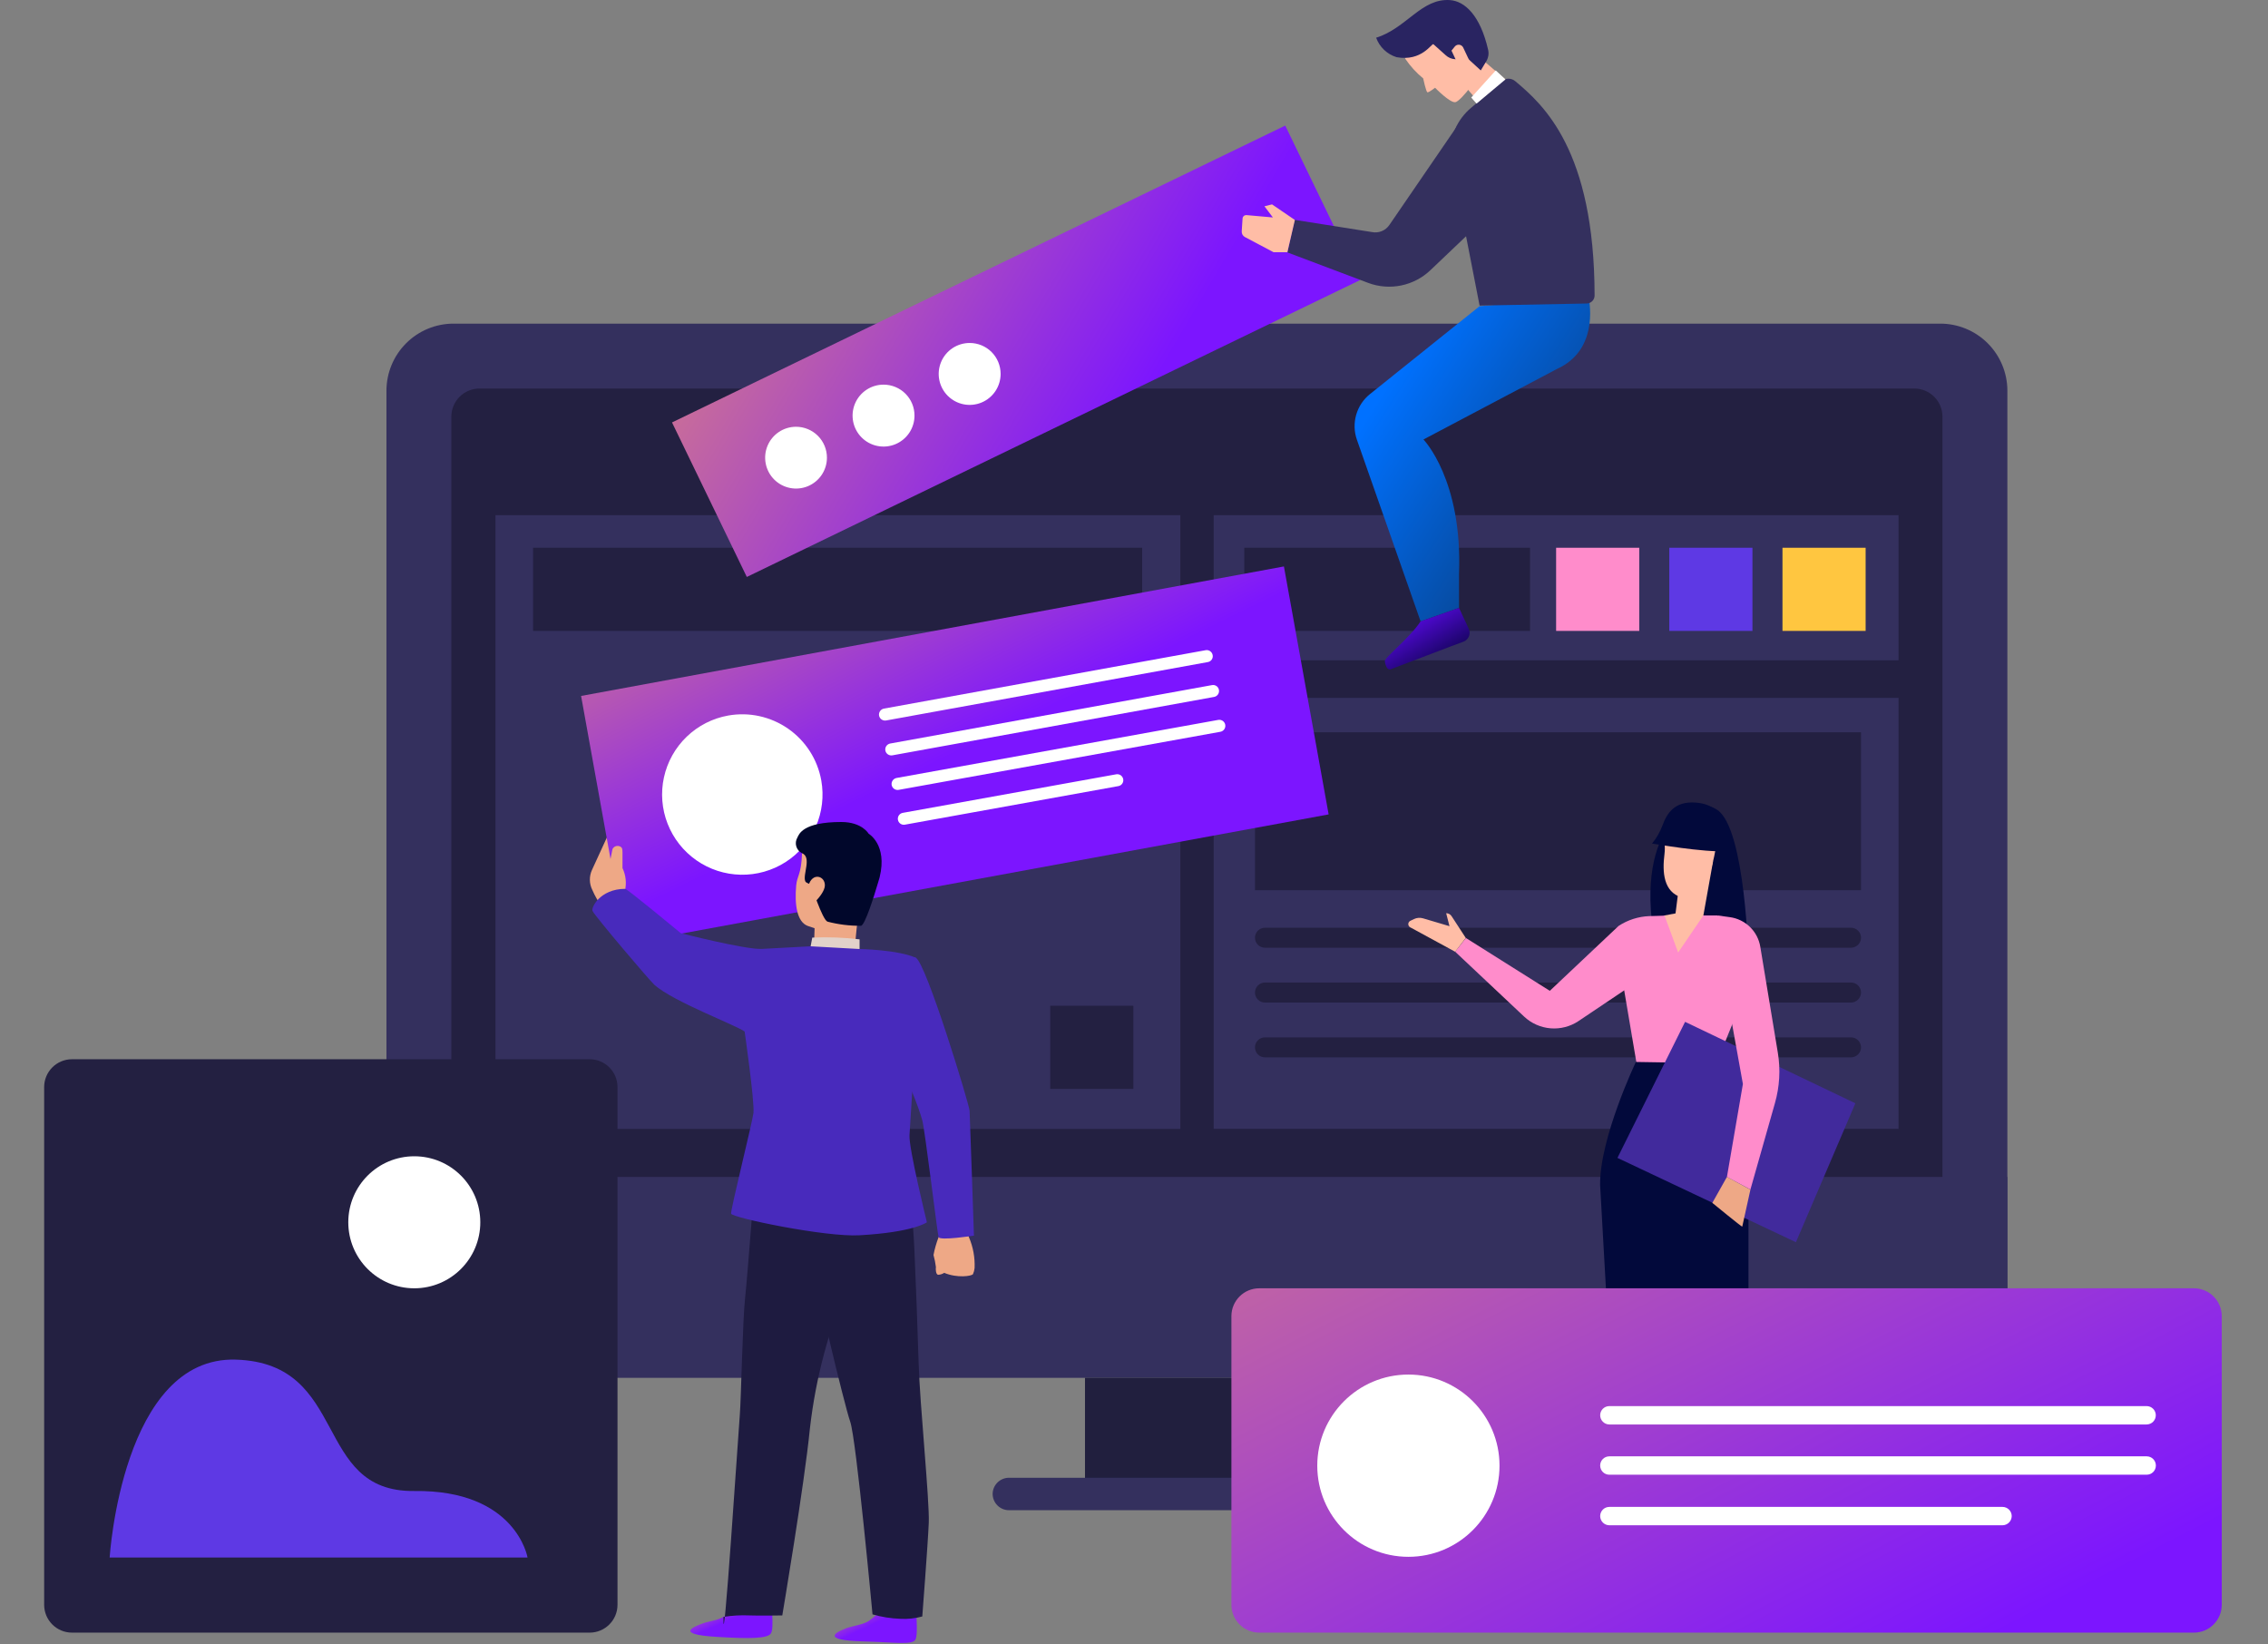 <svg width="407" height="295" viewBox="0 0 407 295" fill="none" xmlns="http://www.w3.org/2000/svg">
<rect x="0" y="0" width="407" height="295" fill="#808080" stroke="none"/>
<g clip-path="url(#clip0_5281_27730)">
<path d="M360.23 70.103V235.15C360.23 236.732 359.919 238.298 359.313 239.759C358.708 241.22 357.821 242.548 356.703 243.666C355.585 244.784 354.257 245.671 352.796 246.276C351.335 246.882 349.769 247.193 348.187 247.193H81.381C78.189 247.19 75.129 245.92 72.873 243.662C70.617 241.404 69.35 238.342 69.35 235.15V70.103C69.353 66.913 70.621 63.854 72.877 61.599C75.132 59.343 78.191 58.074 81.381 58.071H348.187C351.379 58.071 354.441 59.339 356.699 61.594C358.957 63.85 360.227 66.911 360.23 70.103Z" fill="#34305E"/>
<path d="M86.028 235.546C84.694 235.543 83.416 235.012 82.473 234.069C81.53 233.126 80.999 231.848 80.996 230.515V74.75C80.999 73.416 81.53 72.138 82.473 71.195C83.416 70.252 84.694 69.721 86.028 69.718H343.54C344.876 69.721 346.157 70.254 347.102 71.199C348.048 72.144 348.58 73.425 348.583 74.761V230.503C348.583 231.841 348.052 233.124 347.106 234.069C346.16 235.015 344.877 235.546 343.54 235.546H86.028Z" fill="#232041"/>
<path d="M360.23 211.181V235.15C360.23 236.732 359.919 238.298 359.313 239.759C358.708 241.22 357.821 242.548 356.703 243.666C355.585 244.784 354.257 245.671 352.796 246.277C351.335 246.882 349.769 247.193 348.187 247.193H81.381C78.189 247.19 75.129 245.92 72.873 243.662C70.617 241.404 69.35 238.342 69.35 235.15V211.181H360.23Z" fill="#34305E"/>
<path d="M234.863 247.228H194.705V268.099H234.863V247.228Z" fill="#211F3E"/>
<path d="M181.066 265.164H251.413V270.987H181.066C180.287 270.987 179.541 270.678 178.991 270.128C178.44 269.577 178.131 268.831 178.131 268.052C178.143 267.282 178.458 266.548 179.007 266.007C179.556 265.467 180.295 265.164 181.066 265.164Z" fill="#34305E"/>
<path d="M340.699 125.227H217.801V202.562H340.699V125.227Z" fill="#34305E"/>
<path d="M333.967 131.4H225.209V159.737H333.967V131.4Z" fill="#232041"/>
<path d="M332.174 170.056H227.003C226.767 170.056 226.534 170.01 226.316 169.919C226.099 169.829 225.901 169.697 225.734 169.531C225.568 169.364 225.436 169.166 225.346 168.949C225.255 168.731 225.209 168.498 225.209 168.262C225.209 167.787 225.398 167.33 225.734 166.994C226.071 166.658 226.527 166.469 227.003 166.469H332.174C332.414 166.47 332.651 166.52 332.872 166.614C333.093 166.708 333.293 166.846 333.46 167.018C333.627 167.19 333.757 167.394 333.845 167.618C333.932 167.842 333.974 168.081 333.967 168.321C333.949 168.785 333.753 169.225 333.419 169.548C333.085 169.871 332.639 170.053 332.174 170.056Z" fill="#232041"/>
<path d="M332.174 179.898H227.003C226.526 179.895 226.07 179.703 225.734 179.365C225.398 179.027 225.209 178.569 225.209 178.092C225.212 177.618 225.402 177.163 225.738 176.828C226.073 176.492 226.528 176.302 227.003 176.299H332.174C332.649 176.302 333.103 176.492 333.439 176.828C333.774 177.163 333.964 177.618 333.967 178.092C333.964 178.568 333.775 179.024 333.439 179.362C333.104 179.699 332.65 179.892 332.174 179.898Z" fill="#232041"/>
<path d="M332.174 189.727H227.003C226.767 189.727 226.534 189.681 226.316 189.591C226.099 189.501 225.901 189.369 225.734 189.202C225.568 189.036 225.436 188.838 225.346 188.62C225.255 188.403 225.209 188.169 225.209 187.934C225.209 187.458 225.398 187.002 225.734 186.666C226.071 186.329 226.527 186.14 227.003 186.14H332.174C332.649 186.143 333.103 186.333 333.439 186.669C333.774 187.005 333.964 187.459 333.967 187.934C333.964 188.409 333.774 188.863 333.439 189.199C333.103 189.534 332.649 189.724 332.174 189.727Z" fill="#232041"/>
<path d="M313.772 172.152C313.772 172.152 313.236 148.858 308.228 145.364C303.22 141.87 292.714 149.278 297.303 170.51L313.772 172.152Z" fill="#02093B"/>
<path d="M314.54 174.68L306.736 194.002H294.227L290.256 170.557L298.7 164.268H308.227L314.54 174.68Z" fill="#FF8CCB"/>
<path d="M293.901 176.077L283.268 183.217C281.789 184.205 280.02 184.663 278.248 184.517C276.475 184.371 274.805 183.63 273.508 182.413L261.127 170.766L263.06 168.309L278.12 177.789L290.465 166.143C292.102 165.072 293.997 164.465 295.951 164.384C296.964 164.384 298.013 164.302 298.7 164.302C300.47 164.267 293.901 176.077 293.901 176.077Z" fill="#FF8CCB"/>
<path d="M298.699 164.267L301.145 170.918L305.676 164.267L307.411 154.565L301.576 156.825L300.679 163.895L298.699 164.267Z" fill="#FFBDA6"/>
<path d="M293.564 190.554L308.227 190.787L313.771 206.336V260.051L289.755 259.026L287.146 212.648C287.03 204.263 293.564 190.554 293.564 190.554Z" fill="#02093B"/>
<path d="M261.127 170.778L253.079 166.399C252.971 166.344 252.881 166.261 252.818 166.158C252.754 166.056 252.721 165.937 252.721 165.817C252.721 165.696 252.754 165.577 252.818 165.475C252.881 165.372 252.971 165.289 253.079 165.234L253.731 164.92C254.238 164.671 254.82 164.621 255.362 164.78L260.114 166.189L259.52 163.86C259.719 163.861 259.914 163.912 260.088 164.01C260.261 164.108 260.406 164.249 260.51 164.419L263.037 168.297L261.127 170.778Z" fill="#FFBDA6"/>
<path d="M298.27 149.429C298.707 150.64 298.854 151.936 298.7 153.214C298.27 156.58 298.549 160.028 301.752 161.029C307.191 162.718 308.228 149.639 308.228 149.639L298.27 149.429Z" fill="#FFBDA6"/>
<path d="M296.463 151.363C296.707 151.363 305.431 152.981 310.241 152.748C310.241 152.748 311.406 144.409 304.15 144.002C300.539 143.804 299.177 145.83 298.326 148.136C297.891 149.309 297.261 150.399 296.463 151.363Z" fill="#02093B"/>
<path d="M302.392 183.356L332.953 197.973L322.285 222.898L290.256 207.768L302.392 183.356Z" fill="#412A9C"/>
<path d="M308.227 164.268L310.416 164.57C311.777 164.752 313.044 165.366 314.03 166.322C315.015 167.279 315.668 168.526 315.89 169.881L319.035 188.877C319.536 191.895 319.361 194.986 318.522 197.927L314.12 213.441L309.904 211.181L312.769 194.514L309.275 175.111L308.227 164.268Z" fill="#FF8CCB"/>
<path d="M309.904 211.181L307.283 215.84C307.283 215.84 312.618 220.219 312.652 220.103C312.687 219.986 314.12 213.464 314.12 213.464L309.904 211.181Z" fill="#EEA886"/>
<path d="M393.7 231.167H225.98C223.219 231.167 220.98 233.406 220.98 236.167V287.954C220.98 290.715 223.219 292.954 225.98 292.954H393.7C396.461 292.954 398.7 290.715 398.7 287.954V236.167C398.7 233.406 396.461 231.167 393.7 231.167Z" fill="url(#paint0_linear_5281_27730)"/>
<path d="M385.223 255.602H288.798C288.362 255.599 287.944 255.423 287.637 255.113C287.329 254.803 287.156 254.384 287.156 253.948C287.156 253.512 287.329 253.095 287.637 252.787C287.945 252.479 288.363 252.306 288.798 252.306H385.223C385.658 252.306 386.076 252.479 386.384 252.787C386.692 253.095 386.865 253.512 386.865 253.948C386.865 254.384 386.692 254.803 386.385 255.113C386.077 255.423 385.66 255.599 385.223 255.602Z" fill="white"/>
<path d="M385.235 261.321H288.798C287.891 261.321 287.156 262.056 287.156 262.963V262.975C287.156 263.882 287.891 264.617 288.798 264.617H385.235C386.141 264.617 386.877 263.882 386.877 262.975V262.963C386.877 262.056 386.141 261.321 385.235 261.321Z" fill="white"/>
<path d="M359.355 273.69H288.798C288.362 273.687 287.944 273.511 287.637 273.201C287.329 272.891 287.156 272.472 287.156 272.036C287.156 271.6 287.329 271.183 287.637 270.875C287.945 270.567 288.363 270.394 288.798 270.394H359.355C359.792 270.394 360.211 270.566 360.521 270.874C360.83 271.181 361.006 271.599 361.009 272.036C361.006 272.473 360.831 272.892 360.521 273.202C360.212 273.511 359.793 273.687 359.355 273.69Z" fill="white"/>
<path d="M252.741 279.35C261.772 279.35 269.093 272.029 269.093 262.998C269.093 253.967 261.772 246.646 252.741 246.646C243.71 246.646 236.389 253.967 236.389 262.998C236.389 272.029 243.71 279.35 252.741 279.35Z" fill="white"/>
<path d="M211.814 92.441H88.916V202.574H211.814V92.441Z" fill="#34305E"/>
<path d="M203.383 180.468H188.463V195.388H203.383V180.468Z" fill="#232041"/>
<path d="M204.966 98.288H95.66V113.208H204.966V98.288Z" fill="#232041"/>
<path d="M340.699 92.441H217.801V118.484H340.699V92.441Z" fill="#34305E"/>
<path d="M334.793 98.288H319.873V113.208H334.793V98.288Z" fill="#FFC640"/>
<path d="M314.482 98.288H299.562V113.208H314.482V98.288Z" fill="#5E39E4"/>
<path d="M294.17 98.288H279.25V113.208H294.17V98.288Z" fill="#FF8CCB"/>
<path d="M274.568 98.288H223.287V113.208H274.568V98.288Z" fill="#232041"/>
<path d="M263.025 15.63L266.158 19.229L271.481 15.397L265.856 10.575L263.025 15.63Z" fill="#FFBDA6"/>
<path d="M252.205 6.965C251.92 7.524 251.771 8.142 251.771 8.77C251.771 9.397 251.92 10.016 252.205 10.575C253.094 11.888 254.169 13.065 255.397 14.069C255.397 14.069 255.909 16.515 256.165 16.562C256.422 16.608 257.528 15.746 257.528 15.746C257.528 15.746 260.23 18.53 261.185 18.332C262.14 18.134 266.065 13.347 266.019 11.123C265.972 8.898 256.922 2.143 252.205 6.965Z" fill="#FFBDA6"/>
<path d="M257.226 7.931L259.439 9.911C259.909 10.344 260.517 10.598 261.156 10.627C261.795 10.657 262.424 10.462 262.933 10.075L265.728 12.637L266.706 11.018C267.085 10.402 267.21 9.663 267.056 8.956C265.611 2.632 262.793 0.233 260.265 0.023C255.106 -0.396 252.392 5.09 246.953 6.767C247.253 7.593 247.74 8.339 248.377 8.945C249.013 9.552 249.782 10.002 250.622 10.261C255.164 11.088 256.946 7.71 257.226 7.931Z" fill="#292461"/>
<path d="M261.418 11.088L260.475 9.084L261.069 8.351C261.164 8.234 261.287 8.143 261.427 8.086C261.566 8.029 261.718 8.009 261.868 8.026C262.018 8.043 262.16 8.098 262.283 8.186C262.406 8.273 262.505 8.39 262.571 8.525L263.887 11.309L261.418 11.088Z" fill="#FFBDA6"/>
<path d="M285.039 53.086C285.446 54.996 286.576 62.928 279.46 66.177L255.444 78.861C255.444 78.861 262.49 86.07 261.826 103.017V109.073L254.931 111.495L243.494 78.884C242.996 77.451 242.953 75.899 243.37 74.439C243.786 72.98 244.644 71.685 245.824 70.731L265.507 54.95L285.027 53.133" fill="url(#paint1_linear_5281_27730)"/>
<path d="M230.638 22.531L120.596 75.799L134.018 103.527L244.06 50.259L230.638 22.531Z" fill="url(#paint2_linear_5281_27730)"/>
<path d="M254.931 111.495L261.826 109.073L263.573 112.823C263.673 113.039 263.726 113.273 263.73 113.511C263.734 113.748 263.689 113.984 263.597 114.203C263.505 114.422 263.368 114.62 263.196 114.783C263.023 114.947 262.819 115.072 262.595 115.152L260.265 116.014L249.609 120.079C248.712 120.417 248.514 118.646 248.514 118.646C248.49 117.948 253.021 114.43 254.931 111.495Z" fill="url(#paint3_linear_5281_27730)"/>
<path d="M232.324 39.448L246.184 41.638C246.775 41.761 247.389 41.706 247.949 41.48C248.508 41.254 248.989 40.867 249.329 40.368L261.523 22.572L266.123 39.506L256.736 48.44C255.279 49.842 253.455 50.805 251.475 51.217C249.495 51.63 247.439 51.474 245.543 50.769L231.031 45.295L232.324 39.448Z" fill="#34305E"/>
<path d="M231.02 45.26H228.551L223.403 42.534C223.22 42.438 223.069 42.291 222.968 42.112C222.867 41.932 222.82 41.727 222.832 41.521L222.983 39.191C222.998 39.023 223.078 38.866 223.207 38.755C223.335 38.644 223.501 38.588 223.671 38.597L228.423 39.017L226.908 37.014L228.271 36.676L232.371 39.471L231.02 45.26Z" fill="#FFBDA6"/>
<path d="M271.936 14.582C276.967 18.798 286.122 26.951 286.156 53.017C286.157 53.394 286.009 53.756 285.746 54.026C285.483 54.295 285.124 54.452 284.747 54.461L265.518 54.833L260.254 27.871C260.178 26.255 260.477 24.643 261.127 23.162C261.778 21.681 262.763 20.371 264.004 19.334C266.415 17.319 268.313 15.63 269.455 14.582C269.8 14.284 270.24 14.121 270.695 14.121C271.151 14.121 271.591 14.284 271.936 14.582Z" fill="#34305E"/>
<path d="M268.418 12.637L264.016 17.505L264.971 18.588L270.154 14.256L268.418 12.637Z" fill="white"/>
<path d="M148.396 82.134C148.394 83.23 148.067 84.3 147.456 85.21C146.846 86.121 145.979 86.829 144.966 87.247C143.953 87.665 142.838 87.773 141.764 87.558C140.689 87.343 139.702 86.814 138.928 86.038C138.154 85.262 137.627 84.274 137.414 83.199C137.201 82.124 137.312 81.01 137.732 79.998C138.152 78.986 138.862 78.12 139.774 77.512C140.685 76.903 141.757 76.578 142.852 76.578C143.582 76.578 144.303 76.722 144.977 77.001C145.65 77.281 146.262 77.69 146.777 78.206C147.292 78.722 147.7 79.335 147.978 80.008C148.256 80.683 148.398 81.405 148.396 82.134Z" fill="white"/>
<path d="M164.109 74.575C164.109 75.674 163.783 76.749 163.172 77.663C162.561 78.577 161.693 79.289 160.677 79.709C159.661 80.129 158.543 80.238 157.465 80.023C156.387 79.808 155.398 79.278 154.621 78.499C153.845 77.721 153.316 76.73 153.103 75.652C152.89 74.573 153.002 73.456 153.424 72.441C153.847 71.426 154.56 70.559 155.476 69.95C156.391 69.341 157.466 69.017 158.565 69.019C159.294 69.019 160.016 69.163 160.69 69.443C161.363 69.722 161.975 70.131 162.49 70.647C163.004 71.163 163.413 71.776 163.691 72.45C163.968 73.124 164.111 73.846 164.109 74.575Z" fill="white"/>
<path d="M179.564 67.086C179.567 68.186 179.242 69.261 178.633 70.177C178.023 71.092 177.156 71.806 176.14 72.228C175.124 72.65 174.006 72.761 172.928 72.547C171.849 72.333 170.858 71.804 170.08 71.026C169.303 70.248 168.773 69.257 168.559 68.178C168.345 67.1 168.456 65.982 168.878 64.966C169.3 63.95 170.014 63.083 170.929 62.473C171.845 61.864 172.921 61.54 174.02 61.542C175.491 61.542 176.901 62.126 177.94 63.166C178.98 64.206 179.564 65.616 179.564 67.086Z" fill="white"/>
<path d="M105.812 190.065H12.924C10.162 190.065 7.924 192.304 7.924 195.065V287.954C7.924 290.715 10.162 292.954 12.924 292.954H105.812C108.574 292.954 110.812 290.715 110.812 287.954V195.065C110.812 192.304 108.574 190.065 105.812 190.065Z" fill="#232041"/>
<path d="M74.347 231.167C80.889 231.167 86.192 225.864 86.192 219.322C86.192 212.781 80.889 207.478 74.347 207.478C67.805 207.478 62.502 212.781 62.502 219.322C62.502 225.864 67.805 231.167 74.347 231.167Z" fill="white"/>
<path d="M19.676 279.478C19.676 279.478 21.924 243.303 42.352 243.967C62.781 244.631 56.037 267.773 74.335 267.54C92.632 267.307 94.67 279.478 94.67 279.478H19.676Z" fill="#5E39E4"/>
<path d="M107.948 162.602C107.294 161.693 106.74 160.717 106.294 159.69C106.015 159.133 105.864 158.521 105.854 157.898C105.844 157.275 105.974 156.657 106.236 156.092L109.124 149.802L111.873 160.634L107.948 162.602Z" fill="#EEA886"/>
<path d="M238.428 146.133L112.304 169.357L104.279 124.878L230.403 101.642L238.428 146.133Z" fill="url(#paint4_linear_5281_27730)"/>
<path d="M147.383 140.042C147.882 142.844 147.538 145.732 146.397 148.339C145.255 150.946 143.366 153.157 140.968 154.691C138.57 156.225 135.772 157.013 132.926 156.957C130.08 156.901 127.315 156.003 124.98 154.375C122.644 152.748 120.844 150.465 119.806 147.814C118.768 145.164 118.539 142.265 119.148 139.485C119.757 136.704 121.176 134.167 123.227 132.193C125.278 130.219 127.868 128.897 130.669 128.395C134.43 127.724 138.303 128.574 141.438 130.758C144.572 132.942 146.71 136.281 147.383 140.042Z" fill="white"/>
<path d="M216.753 118.798L159.008 129.28C158.725 129.328 158.436 129.263 158.201 129.1C157.965 128.937 157.804 128.688 157.75 128.407C157.702 128.124 157.767 127.835 157.93 127.6C158.093 127.364 158.342 127.203 158.623 127.149L216.368 116.667C216.649 116.619 216.938 116.684 217.171 116.848C217.404 117.011 217.563 117.26 217.615 117.54C217.643 117.679 217.643 117.823 217.615 117.963C217.587 118.102 217.531 118.235 217.451 118.352C217.37 118.469 217.267 118.569 217.147 118.646C217.027 118.723 216.893 118.774 216.753 118.798Z" fill="white"/>
<path d="M217.881 125.053L160.136 135.535C159.854 135.586 159.562 135.522 159.327 135.358C159.091 135.195 158.929 134.944 158.878 134.661C158.831 134.38 158.896 134.092 159.059 133.859C159.223 133.626 159.472 133.466 159.752 133.415L217.497 122.933C217.636 122.906 217.778 122.907 217.916 122.936C218.054 122.965 218.185 123.021 218.302 123.102C218.418 123.182 218.516 123.285 218.592 123.404C218.668 123.523 218.72 123.656 218.743 123.795C218.795 124.076 218.733 124.365 218.571 124.601C218.41 124.837 218.162 124.999 217.881 125.053Z" fill="white"/>
<path d="M219.001 131.307L161.267 141.731C160.985 141.782 160.693 141.718 160.458 141.554C160.222 141.391 160.061 141.14 160.009 140.857C159.962 140.575 160.026 140.285 160.19 140.05C160.353 139.815 160.602 139.653 160.883 139.599L218.628 129.175C218.909 129.128 219.197 129.193 219.431 129.356C219.664 129.52 219.823 129.769 219.874 130.049C219.925 130.331 219.862 130.623 219.698 130.859C219.534 131.094 219.283 131.256 219.001 131.307Z" fill="white"/>
<path d="M200.703 141.055L162.396 147.974C162.257 148 162.114 147.999 161.975 147.971C161.836 147.942 161.704 147.886 161.587 147.805C161.47 147.725 161.37 147.623 161.293 147.504C161.216 147.384 161.163 147.251 161.138 147.112C161.111 146.972 161.113 146.828 161.142 146.688C161.172 146.548 161.229 146.416 161.311 146.299C161.392 146.182 161.496 146.082 161.616 146.006C161.737 145.929 161.871 145.878 162.012 145.854L200.318 138.936C200.599 138.888 200.887 138.953 201.121 139.117C201.354 139.28 201.513 139.529 201.564 139.809C201.615 140.089 201.553 140.377 201.392 140.611C201.23 140.844 200.982 141.004 200.703 141.055Z" fill="white"/>
<path d="M109.146 156.208L109.915 152.353C109.975 152.232 110.057 152.124 110.159 152.035C110.261 151.947 110.379 151.879 110.507 151.837C110.635 151.795 110.77 151.778 110.904 151.789C111.039 151.799 111.17 151.837 111.29 151.898C111.674 152.096 111.697 152.341 111.709 152.958V155.765C112.317 157.042 112.469 158.489 112.14 159.865L109.403 161.03L109.146 156.208Z" fill="#EEA886"/>
<path d="M169.816 218.402C169.512 218.908 169.303 219.464 169.199 220.044C169.029 220.718 168.774 221.368 168.442 221.978C168.037 223.019 167.729 224.095 167.521 225.192C167.716 225.9 167.86 226.62 167.952 227.347C167.883 227.813 167.952 228.686 168.348 228.745C168.738 228.729 169.116 228.608 169.443 228.395C171.773 229.374 174.381 228.989 174.603 228.628C174.76 228.282 174.859 227.912 174.894 227.533C174.974 225.649 174.632 223.771 173.892 222.036C173.606 221.351 173.481 220.61 173.525 219.869C173.57 219.128 173.783 218.408 174.149 217.762L169.816 218.402Z" fill="#EEA886"/>
<path d="M157.865 183.275C157.865 183.275 163.945 195.353 165.506 201.025C165.995 202.807 168.219 221.314 168.429 221.989C168.639 222.665 174.776 221.721 174.776 221.721C174.776 221.721 174.066 200.454 173.996 199.301C173.926 198.148 166.193 172.7 164.329 171.849C162.943 171.22 163.549 173.433 161.79 174.738C159.344 176.578 157.865 183.275 157.865 183.275Z" fill="#482ABC"/>
<path d="M136.005 183.706L134.84 183.275C134.84 183.275 136.331 179.781 136.971 179.863C137.612 179.944 138.66 180.212 138.66 180.212L136.005 183.706Z" fill="#EAD8CF"/>
<path d="M135.736 184.312C135.888 184.195 138.264 179.653 138.264 179.653L143.365 180.34L140.605 185.791L135.736 184.312Z" fill="#DA9B5B"/>
<path d="M159.381 285.5C159.381 285.5 159.591 288.446 159.614 288.877C159.637 289.308 164.273 288.947 164.273 288.947L164.89 285.511C164.89 285.511 159.986 285.127 159.381 285.5Z" fill="#424773"/>
<path d="M131.252 284.626C131.252 284.626 131.671 287.55 131.729 287.981C131.788 288.411 136.388 287.724 136.388 287.724L136.773 284.23C136.773 284.23 131.834 284.207 131.252 284.626Z" fill="#424773"/>
<path d="M132.696 287.608C131.875 288.595 130.904 289.447 129.82 290.135C128.399 290.904 127.281 290.788 125.58 291.498C124.811 291.824 120.805 293.257 128.713 293.723C134.537 294.072 137.716 294.037 138.345 293.094C138.974 292.15 138.345 287.212 138.345 287.212C136.506 287.712 134.587 287.847 132.696 287.608Z" fill="url(#paint5_linear_5281_27730)"/>
<path d="M158.624 288.283C157.831 289.294 156.888 290.177 155.828 290.904C154.431 291.707 152.917 291.649 151.228 292.418C150.471 292.767 146.919 294.293 154.838 294.526C160.72 294.689 163.655 295.19 164.261 294.235C164.866 293.28 164.261 287.712 164.261 287.712C162.437 288.27 160.522 288.464 158.624 288.283Z" fill="url(#paint6_linear_5281_27730)"/>
<path d="M162.048 208.84C162.048 208.84 163.597 213.336 164.086 224.144C164.365 230.387 164.656 238.12 164.854 244.654C165.064 251.968 166.834 269.345 166.671 273.235C166.508 277.125 165.507 290.053 165.507 290.053C164.219 290.411 162.881 290.553 161.547 290.473C159.863 290.412 158.193 290.146 156.574 289.681C156.574 289.681 153.662 258.234 152.579 255.124C151.495 252.015 145.73 227.999 145.684 225.53C145.637 223.061 162.048 208.84 162.048 208.84Z" fill="#1E1B40"/>
<path d="M135.795 207.186C135.795 207.186 134.141 229.082 133.71 232.903C133.279 236.723 132.976 251.409 132.767 253.797C132.534 256.581 129.739 299.325 129.82 290.135C131.36 289.886 132.921 289.796 134.479 289.867C136.121 289.937 140.384 289.867 140.384 289.867C140.384 289.867 144.367 266.271 145.334 256.383C146.39 247.075 148.848 237.981 152.625 229.408C155.536 222.851 160.696 222.84 162.49 210.68C162.524 210.68 138.229 203.331 135.795 207.186Z" fill="#1E1B40"/>
<path d="M153.347 151.503C153.347 151.503 144.03 147.892 143.925 153.087C143.809 156.965 143.04 157.07 142.877 158.91C142.574 162.299 143.005 165.421 144.95 166.143C147.885 167.238 151.496 167.727 152.998 164.978C154.5 162.229 157.063 159.155 156.993 156.511C156.918 155.418 156.536 154.368 155.891 153.482C155.246 152.596 154.365 151.91 153.347 151.503Z" fill="#EEA886"/>
<path d="M146.218 163.755C146.218 163.755 146.218 169.974 145.834 170.743C145.449 171.512 153.404 171.535 153.404 171.535C153.404 171.535 153.462 165.397 154.685 161.822C155.908 158.246 146.218 163.755 146.218 163.755Z" fill="#EEA886"/>
<path d="M145.311 170.65L145.765 168.239C148.599 168.114 151.438 168.219 154.255 168.553V170.277C154.255 170.277 152.66 171.267 145.311 170.65Z" fill="#E2D2CA"/>
<path d="M157.865 157.361C159.275 151.538 155.874 149.593 155.874 149.593C155.874 149.593 154.709 147.496 150.97 147.496C144.041 147.496 143.388 149.697 143.097 150.28C142.956 150.515 142.865 150.777 142.829 151.049C142.794 151.321 142.815 151.598 142.892 151.861C142.968 152.125 143.098 152.37 143.274 152.581C143.45 152.791 143.667 152.964 143.912 153.087C145.741 153.809 143.994 156.953 144.518 158.153C144.646 158.444 145.543 158.712 145.543 158.712C145.543 158.712 147.546 164.99 148.49 165.374C150.447 165.886 152.464 166.136 154.488 166.119C155.198 166.119 156.899 160.669 157.574 158.363C157.667 158.071 157.761 157.78 157.83 157.501L157.865 157.361Z" fill="#01072B"/>
<path d="M136.727 170.266L145.474 169.8L154.256 170.289C154.256 170.289 161.116 170.405 164.342 171.861C164.656 172.001 165.996 180.887 166.846 182.763L164.167 188.423C164.167 188.423 163.538 198.707 163.212 203.692C163.061 206.021 166.333 219.322 166.333 219.322C166.333 219.322 164.004 221.104 154.256 221.652C148.118 222.013 131.288 218.495 131.195 217.773C131.102 217.051 135.085 201.048 135.213 199.697C135.423 197.624 133.629 185.104 133.629 185.104C132.22 184.009 120.818 179.734 117.463 176.741C116.555 175.949 106.748 164.349 106.364 163.51C105.933 163.021 107.622 159.492 112.187 159.492C112.572 159.492 122.169 167.447 122.169 167.447C122.169 167.447 133.827 170.429 136.727 170.266Z" fill="#482ABC"/>
<path d="M145.053 159.003C145.729 156.406 148.128 157.163 148.023 158.945C147.919 160.727 144.529 163.475 144.529 163.475C144.527 161.969 144.703 160.468 145.053 159.003Z" fill="#EEA886"/>
</g>
<defs>
<linearGradient id="paint0_linear_5281_27730" x1="398.864" y1="272.537" x2="335.437" y2="149.013" gradientUnits="userSpaceOnUse">
<stop stop-color="#7C15FF"/>
<stop offset="1" stop-color="#CB7096"/>
</linearGradient>
<linearGradient id="paint1_linear_5281_27730" x1="249.125" y1="68.732" x2="287.177" y2="92.829" gradientUnits="userSpaceOnUse">
<stop stop-color="#0071FF"/>
<stop offset="1" stop-color="#093D7D"/>
</linearGradient>
<linearGradient id="paint2_linear_5281_27730" x1="227.071" y1="34.94" x2="162.779" y2="-2.931" gradientUnits="userSpaceOnUse">
<stop stop-color="#7C15FF"/>
<stop offset="1" stop-color="#CB7096"/>
</linearGradient>
<linearGradient id="paint3_linear_5281_27730" x1="251.317" y1="110.817" x2="256.495" y2="119.731" gradientUnits="userSpaceOnUse">
<stop stop-color="#5D0AEE"/>
<stop offset="1" stop-color="#16045E"/>
</linearGradient>
<linearGradient id="paint4_linear_5281_27730" x1="180.767" y1="130.578" x2="158.358" y2="84.774" gradientUnits="userSpaceOnUse">
<stop stop-color="#7C15FF"/>
<stop offset="1" stop-color="#CB7096"/>
</linearGradient>
<linearGradient id="paint5_linear_5281_27730" x1="132.289" y1="290.081" x2="130.209" y2="285.37" gradientUnits="userSpaceOnUse">
<stop stop-color="#7C15FF"/>
<stop offset="1" stop-color="#CB7096"/>
</linearGradient>
<linearGradient id="paint6_linear_5281_27730" x1="158.19" y1="290.742" x2="155.914" y2="285.858" gradientUnits="userSpaceOnUse">
<stop stop-color="#7C15FF"/>
<stop offset="1" stop-color="#CB7096"/>
</linearGradient>
<clipPath id="clip0_5281_27730">
<rect width="407" height="295" fill="white"/>
</clipPath>
</defs>
</svg>
